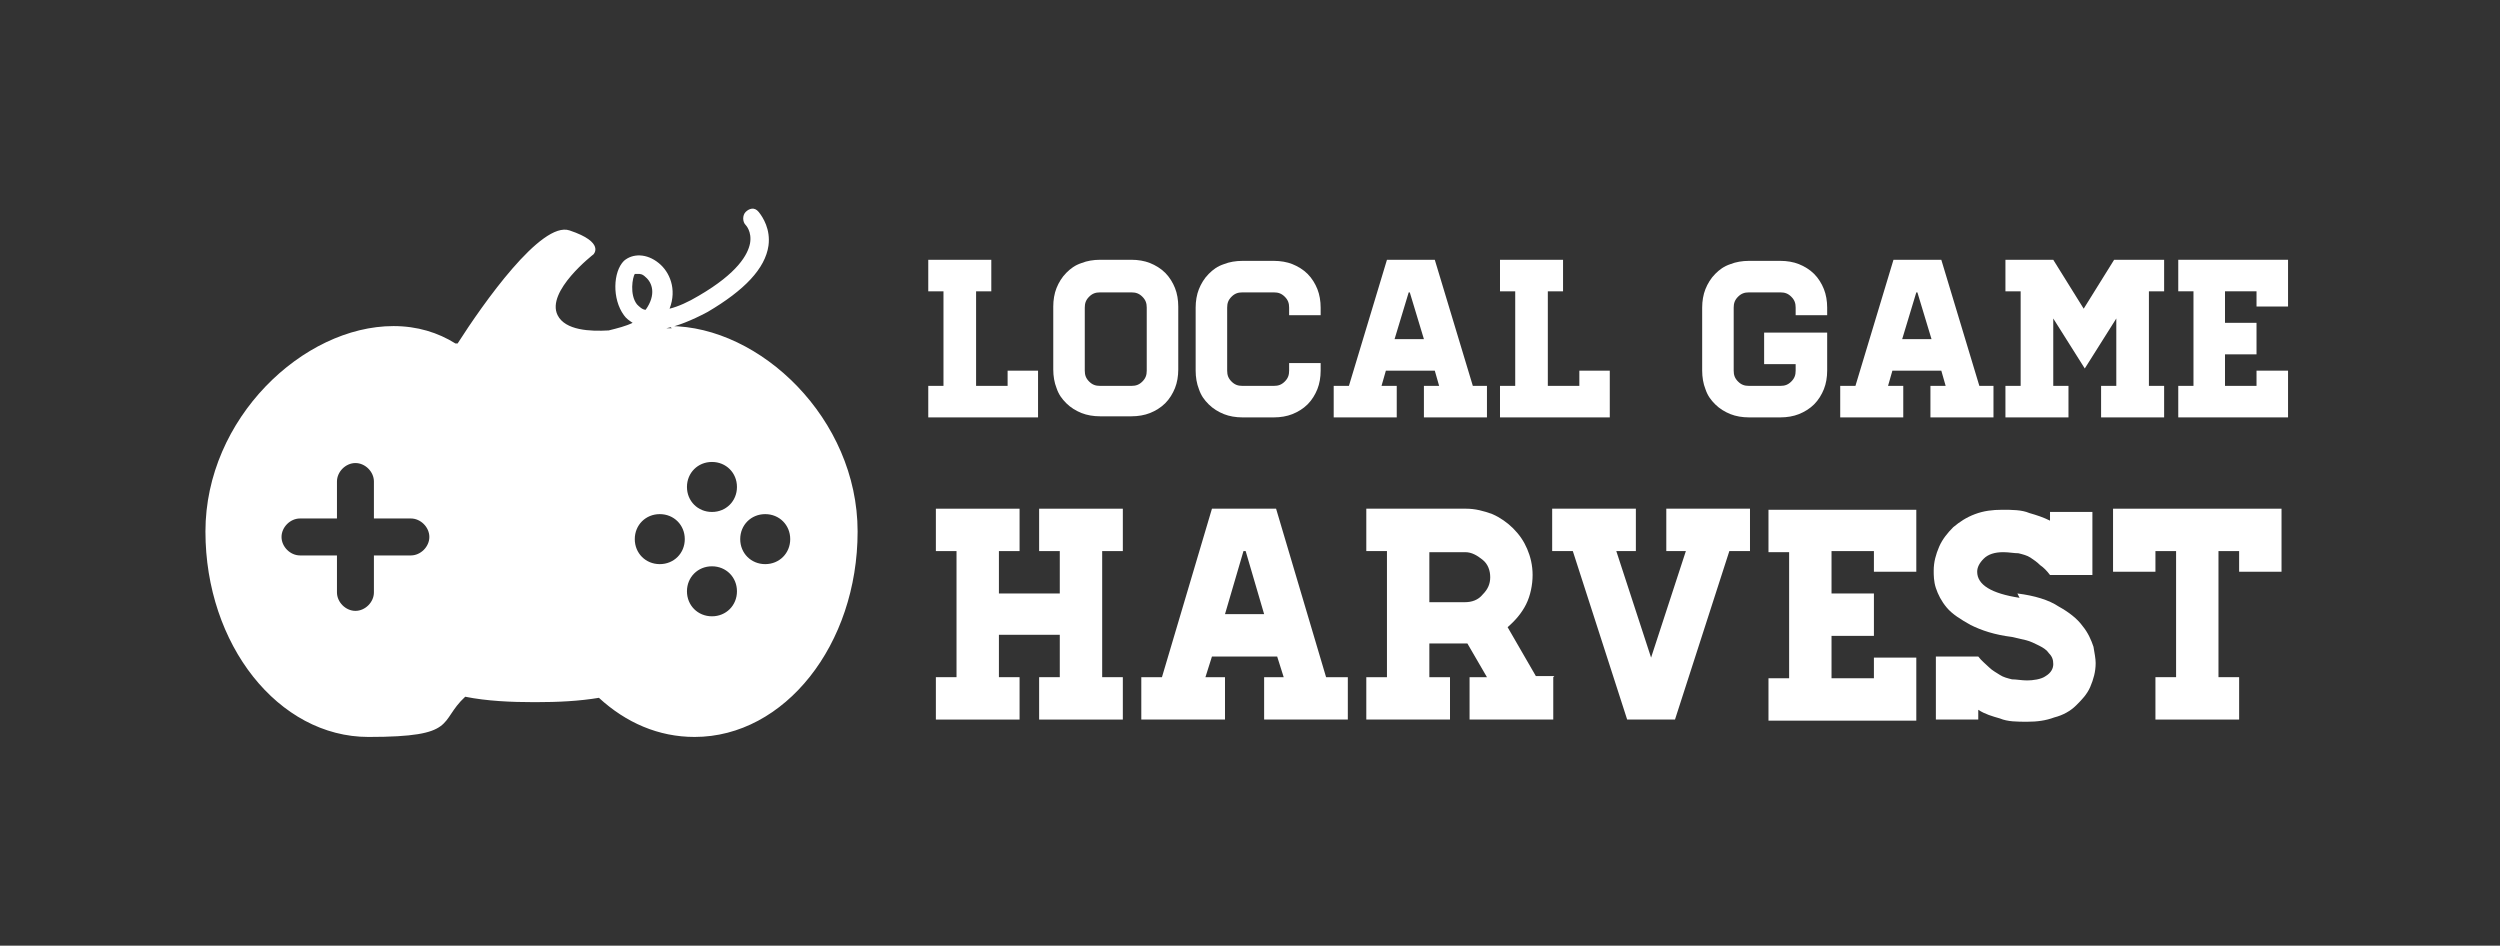<?xml version="1.0" encoding="UTF-8"?>
<svg id="Layer_1" data-name="Layer 1" xmlns="http://www.w3.org/2000/svg" version="1.1" viewBox="0 0 230 87">
  <rect x="0" y="0" width="230" height="87" fill="#333333" stroke="none"/>
  <defs>
    <style>
      .cls-1 {
        fill: #fff;
        stroke-width: 0px;
      }
    </style>
  </defs>
  <g>
    <path class="cls-1" d="M95.5,34.1v4.3h-10.1v-2.9h1.4v-8.7h-1.4v-2.9h5.8v2.9h-1.4v8.7h2.9v-1.4h2.9Z"/>
    <path class="cls-1" d="M104.1,23.9c.6,0,1.2.1,1.7.3.5.2,1,.5,1.4.9s.7.9.9,1.4.3,1.1.3,1.7v5.8c0,.6-.1,1.2-.3,1.7-.2.5-.5,1-.9,1.4s-.9.7-1.4.9c-.5.2-1.1.3-1.7.3h-2.9c-.6,0-1.2-.1-1.7-.3-.5-.2-1-.5-1.4-.9s-.7-.8-.9-1.4c-.2-.5-.3-1.1-.3-1.7v-5.8c0-.6.1-1.2.3-1.7.2-.5.5-1,.9-1.4s.8-.7,1.4-.9c.5-.2,1.1-.3,1.7-.3h2.9ZM105.5,28.3c0-.4-.1-.7-.4-1-.3-.3-.6-.4-1-.4h-2.9c-.4,0-.7.1-1,.4-.3.3-.4.6-.4,1v5.8c0,.4.1.7.4,1s.6.4,1,.4h2.9c.4,0,.7-.1,1-.4s.4-.6.4-1v-5.8Z"/>
    <path class="cls-1" d="M118.6,29v-.7c0-.4-.1-.7-.4-1-.3-.3-.6-.4-1-.4h-2.9c-.4,0-.7.1-1,.4-.3.3-.4.6-.4,1v5.8c0,.4.1.7.4,1s.6.4,1,.4h2.9c.4,0,.7-.1,1-.4s.4-.6.4-1v-.7h2.9v.7c0,.6-.1,1.2-.3,1.7-.2.5-.5,1-.9,1.4s-.9.7-1.4.9c-.5.2-1.1.3-1.7.3h-2.9c-.6,0-1.2-.1-1.7-.3-.5-.2-1-.5-1.4-.9s-.7-.8-.9-1.4c-.2-.5-.3-1.1-.3-1.7v-5.8c0-.6.1-1.2.3-1.7.2-.5.5-1,.9-1.4s.8-.7,1.4-.9c.5-.2,1.1-.3,1.7-.3h2.9c.6,0,1.2.1,1.7.3.5.2,1,.5,1.4.9s.7.9.9,1.4.3,1.1.3,1.7v.7h-2.9Z"/>
    <path class="cls-1" d="M136.8,35.5v2.9h-5.8v-2.9h1.4l-.4-1.4h-4.5l-.4,1.4h1.4v2.9h-5.8v-2.9h1.4l3.5-11.6h4.4l3.5,11.6h1.4ZM131,31.2l-1.3-4.3h-.1l-1.3,4.3h2.7Z"/>
    <path class="cls-1" d="M148.1,34.1v4.3h-10.1v-2.9h1.4v-8.7h-1.4v-2.9h5.8v2.9h-1.4v8.7h2.9v-1.4h2.9Z"/>
    <path class="cls-1" d="M165.2,29v-.7c0-.4-.1-.7-.4-1-.3-.3-.6-.4-1-.4h-2.9c-.4,0-.7.1-1,.4-.3.3-.4.6-.4,1v5.8c0,.4.1.7.4,1s.6.4,1,.4h2.9c.4,0,.7-.1,1-.4s.4-.6.4-1v-.6h-2.9v-2.9h5.8v3.5c0,.6-.1,1.2-.3,1.7-.2.5-.5,1-.9,1.4s-.9.7-1.4.9c-.5.2-1.1.3-1.7.3h-2.9c-.6,0-1.2-.1-1.7-.3-.5-.2-1-.5-1.4-.9s-.7-.8-.9-1.4c-.2-.5-.3-1.1-.3-1.7v-5.8c0-.6.1-1.2.3-1.7.2-.5.5-1,.9-1.4s.8-.7,1.4-.9c.5-.2,1.1-.3,1.7-.3h2.9c.6,0,1.2.1,1.7.3.5.2,1,.5,1.4.9s.7.9.9,1.4.3,1.1.3,1.7v.7h-2.9Z"/>
    <path class="cls-1" d="M183.4,35.5v2.9h-5.8v-2.9h1.4l-.4-1.4h-4.5l-.4,1.4h1.4v2.9h-5.8v-2.9h1.4l3.5-11.6h4.4l3.5,11.6h1.4ZM177.7,31.2l-1.3-4.3h-.1l-1.3,4.3h2.7Z"/>
    <path class="cls-1" d="M199.1,23.9v2.9h-1.4v8.7h1.4v2.9h-5.8v-2.9h1.4v-6.2l-2.9,4.6-2.9-4.6v6.2h1.4v2.9h-5.8v-2.9h1.4v-8.7h-1.4v-2.9h4.4l2.8,4.5,2.8-4.5h4.4Z"/>
    <path class="cls-1" d="M210.5,23.9v4.3h-2.9v-1.4h-2.9v2.9h2.9v2.9h-2.9v2.9h2.9v-1.4h2.9v4.3h-10.1v-2.9h1.4v-8.7h-1.4v-2.9h10.1Z"/>
  </g>
  <g>
    <path class="cls-1" d="M101.4,62.3h1.9v3.9h-7.7v-3.9h1.9v-3.9h-5.6v3.9h1.9v3.9h-7.7v-3.9h1.9v-11.6h-1.9v-3.9h7.7v3.9h-1.9v3.9h5.6v-3.9h-1.9v-3.9h7.7v3.9h-1.9v11.6Z"/>
    <path class="cls-1" d="M124,62.3v3.9h-7.7v-3.9h1.8l-.6-1.9h-6l-.6,1.9h1.8v3.9h-7.7v-3.9h1.9l4.6-15.5h5.9l4.6,15.5h1.9ZM116.3,56.5l-1.7-5.8h-.2l-1.7,5.8h3.7Z"/>
    <path class="cls-1" d="M142.9,62.3v3.9h-7.7v-3.9h1.6l-1.8-3.1h-3.5v3.1h1.9v3.9h-7.7v-3.9h1.9v-11.6h-1.9v-3.9h9.2c.8,0,1.6.2,2.4.5.7.3,1.4.8,1.9,1.3.6.6,1,1.2,1.3,1.9.3.7.5,1.5.5,2.4s-.2,1.9-.6,2.7c-.4.8-1,1.5-1.7,2.1l2.6,4.5h1.7ZM131.5,55.4h3.3c.6,0,1.2-.2,1.6-.7.5-.5.7-1,.7-1.6s-.2-1.2-.7-1.6-1-.7-1.6-.7h-3.3v4.6Z"/>
    <path class="cls-1" d="M144.7,50.7h-1.9v-3.9h7.7v3.9h-1.8l3.2,9.8,3.2-9.8h-1.8v-3.9h7.7v3.9h-1.9l-5,15.5h-4.4l-5-15.5Z"/>
    <path class="cls-1" d="M176.3,46.8v5.8h-3.9v-1.9h-3.9v3.9h3.9v3.9h-3.9v3.9h3.9v-1.9h3.9v5.8h-13.6v-3.9h1.9v-11.6h-1.9v-3.9h13.6Z"/>
    <path class="cls-1" d="M185.6,54.6c1.6.2,2.9.6,3.8,1.2.9.5,1.7,1.1,2.2,1.8.5.6.8,1.3,1,1.9.1.6.2,1.1.2,1.5,0,.8-.2,1.5-.5,2.2-.3.7-.8,1.2-1.3,1.7s-1.2.9-2,1.1c-.8.3-1.6.4-2.5.4s-1.8,0-2.5-.3c-.7-.2-1.4-.4-2-.8v.9h-3.9v-5.8h3.9c.3.4.7.7,1,1s.7.5,1,.7c.3.2.7.3,1.1.4.4,0,.9.1,1.4.1s1.3-.1,1.7-.4c.5-.3.7-.7.7-1.1s-.1-.7-.4-1c-.2-.3-.5-.5-.9-.7-.4-.2-.8-.4-1.2-.5s-.9-.2-1.3-.3c-1.6-.2-2.8-.6-3.8-1.1-.9-.5-1.7-1-2.2-1.6-.5-.6-.8-1.2-1-1.8-.2-.6-.2-1.2-.2-1.6,0-.8.2-1.5.5-2.2s.8-1.3,1.3-1.8c.6-.5,1.2-.9,2-1.2.8-.3,1.6-.4,2.5-.4s1.8,0,2.5.3c.7.2,1.3.4,1.9.7v-.8h3.9v5.8h-3.9c-.3-.4-.6-.7-.9-.9-.3-.3-.6-.5-.9-.7-.3-.2-.7-.3-1.1-.4-.4,0-.9-.1-1.4-.1-.8,0-1.4.2-1.8.6-.4.4-.6.8-.6,1.2,0,1.2,1.3,2,3.9,2.4Z"/>
    <path class="cls-1" d="M209.9,46.8v5.8h-3.9v-1.9h-1.9v11.6h1.9v3.9h-7.7v-3.9h1.9v-11.6h-1.9v1.9h-3.9v-5.8h15.5Z"/>
  </g>
  <path class="cls-1" d="M61.8,30.2c-.2,0-.4,0-.5,0,1-.2,2.3-.7,3.8-1.5,3.4-2,5.3-4,5.6-6.1.2-1.5-.5-2.6-.9-3.1s-.9-.3-1.2,0c-.3.3-.3.9,0,1.2,0,0,.6.6.4,1.7-.2,1-1.1,2.7-4.7,4.8-1,.6-1.9,1-2.7,1.2.7-1.8,0-3.4-1-4.2-1.1-.9-2.4-.9-3.2-.2-1,1-1.1,3.5,0,5,.2.3.5.5.8.7-.6.3-1.4.5-2.2.7-1.7.1-4,0-4.7-1.4-1.1-2.2,3.3-5.6,3.3-5.6,0,0,1.1-1.1-2.2-2.2-2.6-.9-8,6.8-10.3,10.4,0,0-.1,0-.2,0-1.6-1-3.5-1.6-5.7-1.6-8.3,0-17.3,8.5-17.3,18.9s6.7,18.9,15,18.9,6.4-1.4,8.9-3.7c2,.4,4.2.5,6.4.5s4.1-.1,5.9-.4c2.5,2.3,5.5,3.6,8.8,3.6,8.3,0,15-8.5,15-18.9s-9-18.9-17.3-18.9ZM37.8,51.1h-3.4v3.4c0,.9-.8,1.7-1.7,1.7s-1.7-.8-1.7-1.7v-3.4h-3.4c-.9,0-1.7-.8-1.7-1.7s.8-1.7,1.7-1.7h3.4v-3.4c0-.9.8-1.7,1.7-1.7s1.7.8,1.7,1.7v3.4h3.4c.9,0,1.7.8,1.7,1.7s-.8,1.7-1.7,1.7ZM58.5,25.2s0,0,.2,0c.2,0,.4,0,.7.3.6.5,1,1.6,0,3-.3,0-.6-.3-.8-.5-.7-.9-.4-2.5-.2-2.8ZM60.7,51.9c-1.3,0-2.3-1-2.3-2.3s1-2.3,2.3-2.3,2.3,1,2.3,2.3-1,2.3-2.3,2.3ZM65.5,56.7c-1.3,0-2.3-1-2.3-2.3s1-2.3,2.3-2.3,2.3,1,2.3,2.3-1,2.3-2.3,2.3ZM65.5,47.1c-1.3,0-2.3-1-2.3-2.3s1-2.3,2.3-2.3,2.3,1,2.3,2.3-1,2.3-2.3,2.3ZM70.4,51.9c-1.3,0-2.3-1-2.3-2.3s1-2.3,2.3-2.3,2.3,1,2.3,2.3-1,2.3-2.3,2.3Z"/>
</svg>
